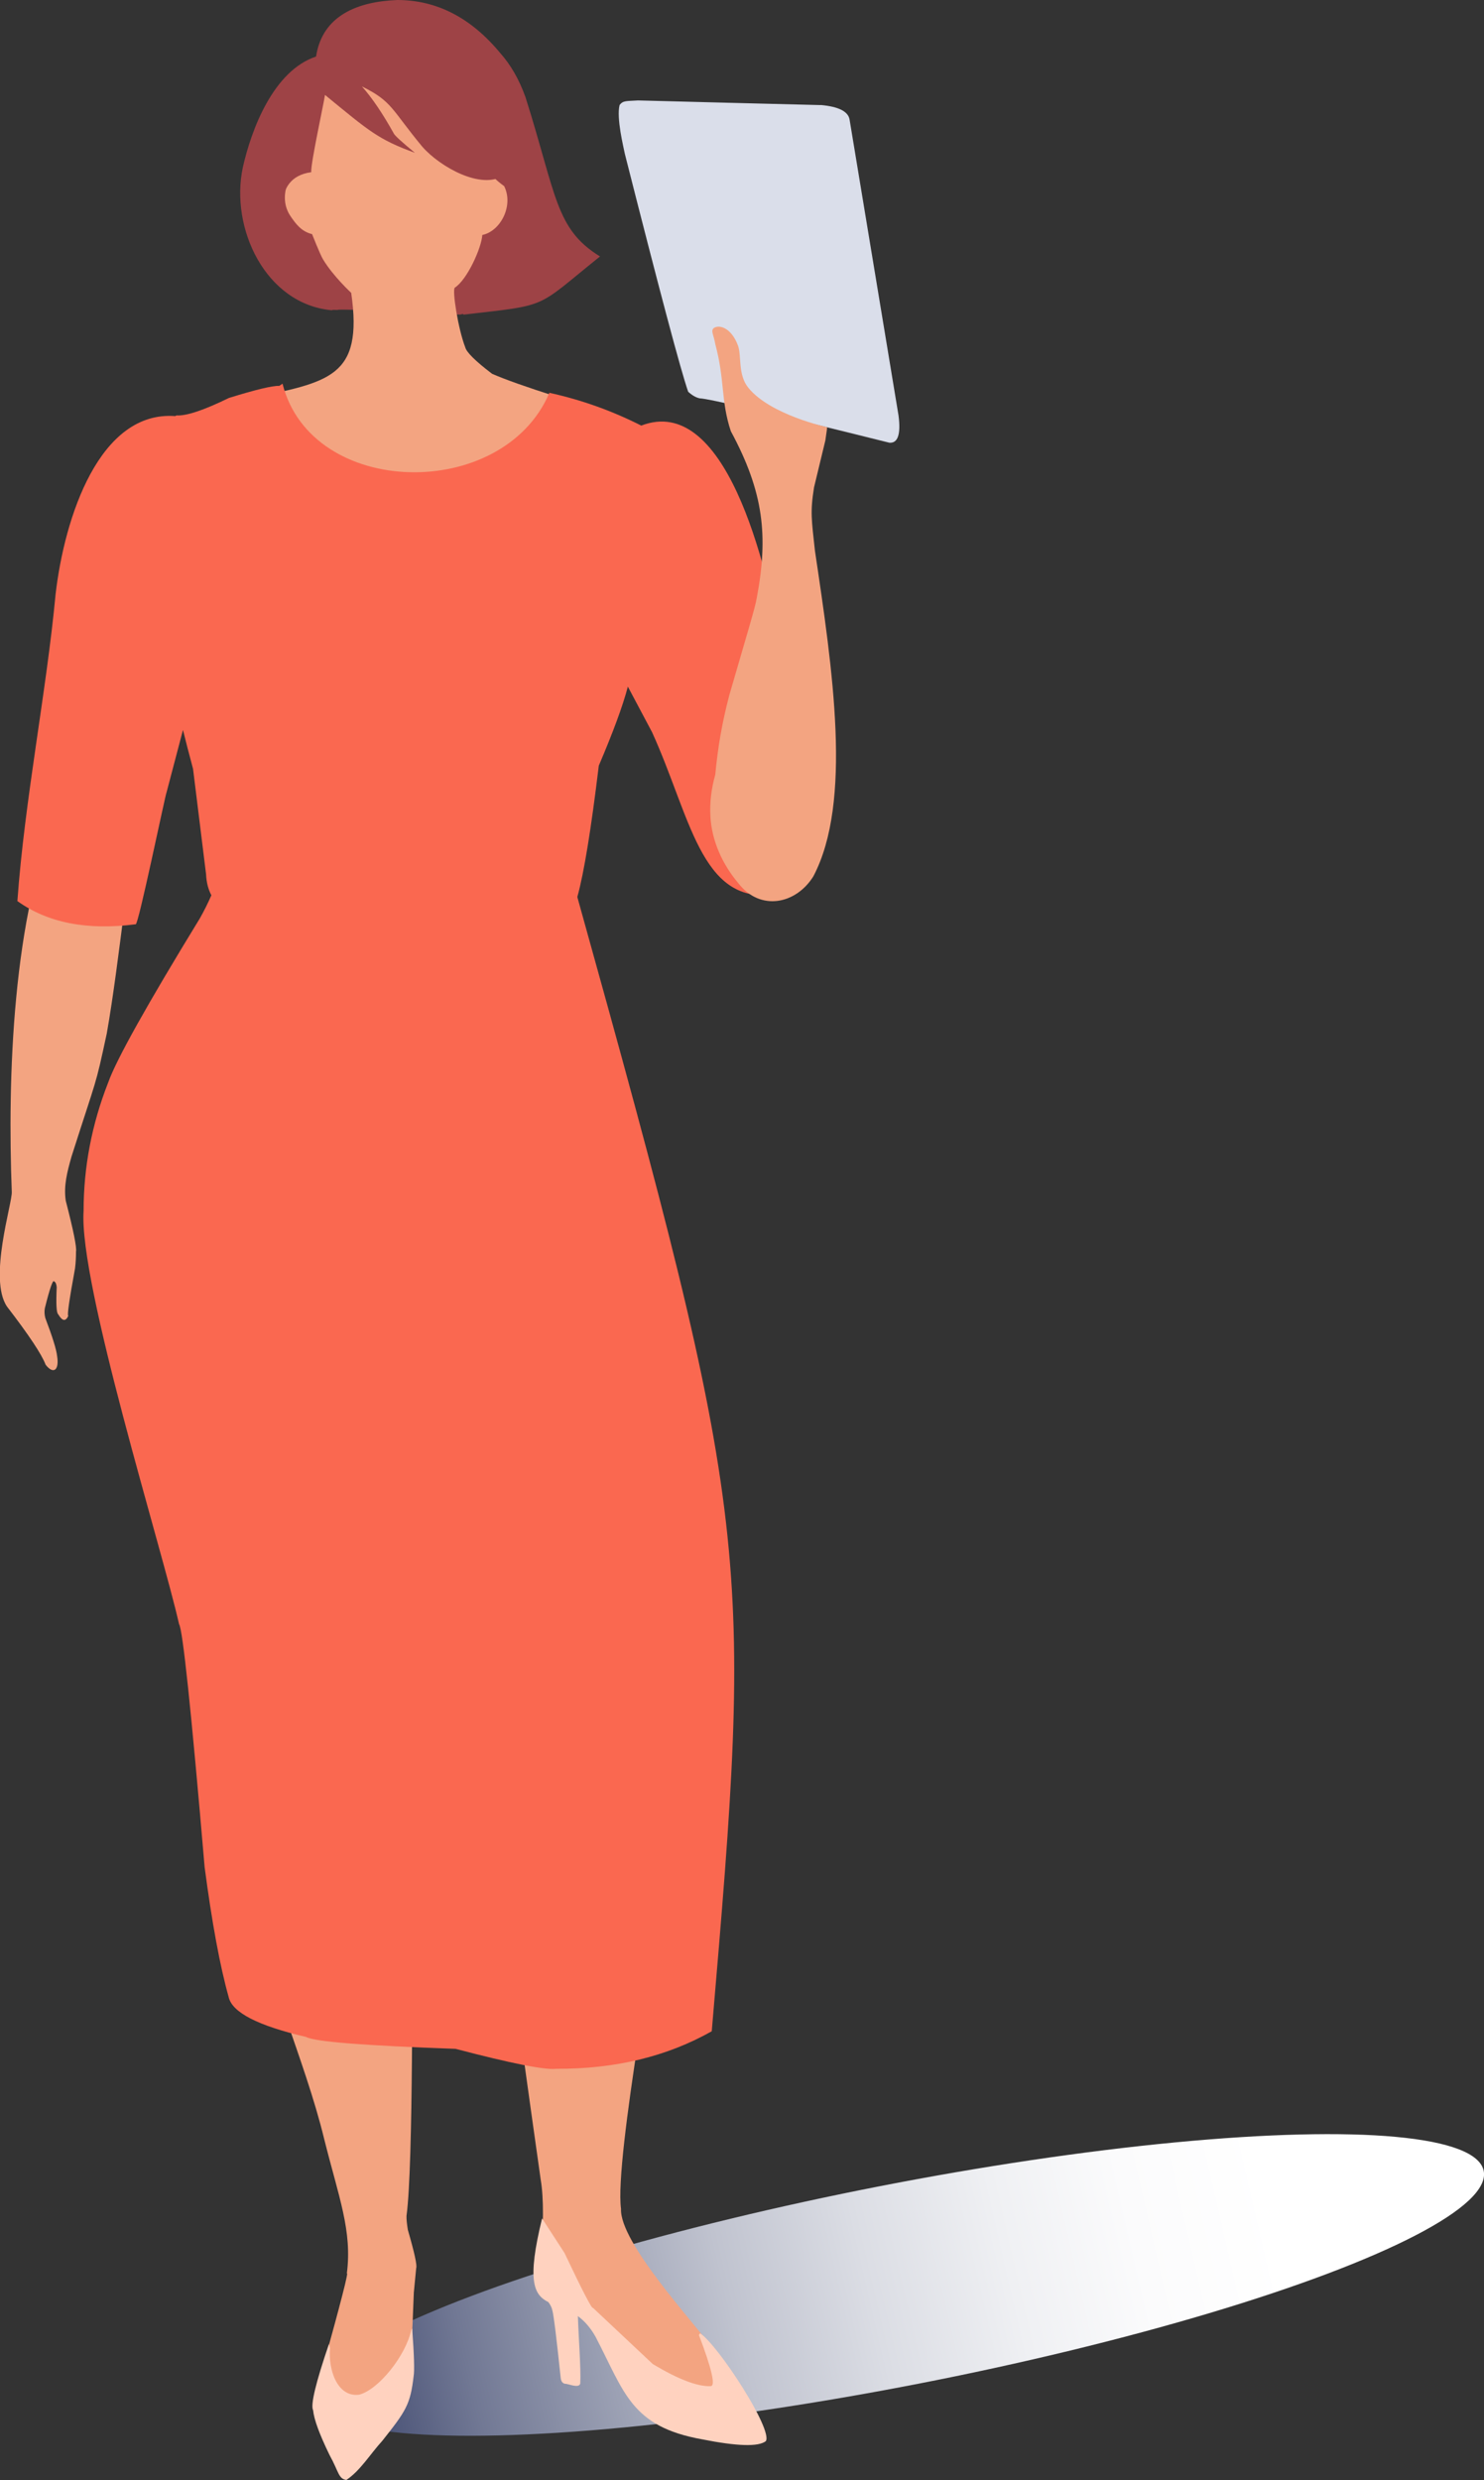 <?xml version="1.0" encoding="UTF-8"?><svg xmlns="http://www.w3.org/2000/svg" xmlns:xlink="http://www.w3.org/1999/xlink" viewBox="0 0 156.21 261"><rect x="0" y="0" width="156.21" height="261" fill="#333333" stroke="none"/><defs><style>.cls-1{fill:#ffd2bf;}.cls-2{fill:url(#gradation);}.cls-3{fill:#9e4346;}.cls-4{fill:#dadeea;}.cls-5{fill:#f3a481;}.cls-6{fill:#fa6850;}</style><linearGradient id="gradation" x1="38.55" y1="266.2" x2="158.59" y2="238.78" gradientTransform="translate(47.76 -16.02) rotate(10.62) scale(1 .96) skewX(-.81)" gradientUnits="userSpaceOnUse"><stop offset="0" stop-color="#3f486e"/><stop offset="0" stop-color="#3f486e"/><stop offset=".11" stop-color="#717894"/><stop offset=".23" stop-color="#9ca1b4"/><stop offset=".34" stop-color="#c0c3cf"/><stop offset=".46" stop-color="#dbdde4"/><stop offset=".58" stop-color="#eff0f3"/><stop offset=".69" stop-color="#fbfbfc"/><stop offset=".81" stop-color="#fff"/></linearGradient></defs><g><ellipse class="cls-2" cx="94.65" cy="240.47" rx="62.69" ry="10.59" transform="translate(-44.26 22.55) rotate(-11.03)"/><path class="cls-3" d="M54.45,16.08c-1.59-4.66-3.65-8.13-6.15-10.42-4.54-3.89-11.37-3.05-14.96,1.69l.08-.25c-4.46,3.92-5.92,17.36-1.74,22.37l-4.47-3.45c1.06,3.22,3.93,6.61,8.33,6.6.03-.19,12.71.5,12.86.49.88-.14,2.2-.76,3.04-1.2l-.11-.8c4.44-3.13,4.99-9.58,3.13-15.04Z"/><path class="cls-5" d="M26.08,198.41c1.81,9.37,6,18.31,8.04,26.68,1.54,6.17,2.97,9.67,2.39,14.17.21-.24-.62,2.99-2.48,9.7-.34,1.41-.5,2.3-.46,2.66-.12.54.36,2.17,1.45,4.88.37,1.01.79,1.54,1.26,1.61,1.62,0,7.14-6.29,6.84-8.89.11-.43.26-3.08.44-7.95l.25-2.58c.11-.27-.18-1.61-.88-4.02-.1-.62-.15-1.11-.14-1.47.75-5.56.54-27.35.7-33.09l-17.41-1.69Z"/><path class="cls-5" d="M70.19,195.61c-.75,6.33-5.53,31.52-4.82,36.85-.15,3.52,7.52,11.78,9.67,14.7,1.19,2.42,2,4.32,2.43,5.71.1.44.02.68-.22.71-4.22-.41-7.72-1.36-10.51-2.84-.74-.14-2.63-2.76-5.67-7.86.02-.18-1.02-.82-3.1-1.91-.86-.63-1.03-1.43-1.08-2.59.34-4.12.35-7.1.03-8.96-2.83-20.01-4.16-30.09-4-30.24l17.26-3.58Z"/><path class="cls-5" d="M41.58,3.53c-2.14-.01-5.84.69-6.22,1.18-4.6,2.78-4.41,7.35-3.26,12.65l-.08.71c-.42.25-.59.15-1.24.36-.86,1.12-1.16,2.92-.2,4.32.55.8,1.13,1.61,2.27,1.89,0,0,.85,2.16,1.15,2.65,1.06,1.77,2.97,3.53,2.97,3.53,1.29,8.97-2.37,9.35-10.66,11.12-.31.12-.45.31-.44.57.04.23.09.37.14.43l1.43,2.05,1.54,1.81c4.17,4.16,7.93,5.92,14.67,5.88,7.62-.33,12.85-3.62,15.62-10.29-.03-.25-.23-.45-.61-.62-3.2-1.02-5.49-1.83-6.86-2.43-1.76-1.34-2.7-2.27-2.83-2.8-.75-1.93-1.4-6.07-1.09-6.27,1.32-.86,2.81-4.21,2.89-5.54,1.93-.4,3.32-3.1,2.3-5.14-1.73-1.26-1.91-1.96-1.9-3.32.21-3.26.51-3.9-.02-6.56-.91-3.96-5.61-5.95-9.57-6.2Z"/><path class="cls-5" d="M14.82,84.1c-1.07,4.64-2.24,17.12-3.58,24.66-1.25,5.82-.97,4.36-3.71,12.95-.46,1.63-.84,3.07-.61,4.65.81,3.13,1.17,4.92,1.08,5.36,0,.6-.03,1.19-.1,1.76-.61,3.32-.85,4.99-.71,5-.28.62-.63.57-1.06-.16-.19-.14-.24-1.09-.16-2.86-.03-.33-.12-.53-.26-.59-.13-.27-.46.67-.99,2.81-.06.34-.04.68.05,1.03.76,2,1.17,3.33,1.24,3.99.25,1.53-.4,1.97-1.21.92-.4-1.07-1.75-3.11-4.06-6.11-2-2.94.58-10.94.5-12.08-.45-11.78.01-29.18,5.04-40.54l8.52-.77Z"/><path class="cls-6" d="M82.41,69.24c-1.71-10.48-6.2-27.81-14.91-24.45-3.04-1.54-6.26-2.7-9.67-3.45-4.89,11.5-25.06,11.1-28.09-.96l-.34.23c-.7-.03-2.47.39-5.3,1.27-2.64,1.29-4.49,1.91-5.53,1.84-.04.02-.08.04-.12.07-7.98-.59-11.66,10.62-12.6,18.76-.95,10.19-3.26,21.65-4.02,32.28,3.19,2.29,7.34,3.1,12.45,2.44.26.24,3.11-13.61,3.26-13.91,0,0,.93-3.52,1.72-6.54.3,1.23.66,2.59,1.06,4.09,0,0,1.37,11.09,1.37,11.09.04.87.23,1.6.56,2.22-.35.8-.75,1.61-1.22,2.44-5.56,9.09-8.78,14.84-9.64,17.26-1.73,4.4-2.59,8.91-2.59,13.51-.52,7.63,8.3,35.7,10.05,43.5.38.53,1.28,9.05,2.69,25.57.77,5.84,1.61,10.4,2.53,13.67.36,1.62,3.08,3.02,8.16,4.2.87.5,6.11.91,15.72,1.25,5.88,1.54,9.41,2.24,10.59,2.1,6.2.03,11.65-1.28,16.38-3.95,4.3-50.26,4.4-52.84-14.15-119.37.7-2.52,1.45-7.12,2.26-13.82,1.52-3.56,2.54-6.33,3.06-8.32,1.29,2.42,2.55,4.8,2.55,4.8,4.05,8.9,5.11,18,12.73,17.1,2.43-.52,3.75-1.8,3.96-3.84.06-3.83-.91-10.86-2.93-21.08Z"/><path class="cls-1" d="M34.64,246.64c-1.41,4.13-1.97,6.47-1.68,7.02.09.96.67,2.53,1.72,4.69.99,1.79.94,2.53,1.78,2.64,1.46-.97,2.45-2.65,3.8-4.14,2.49-3.14,2.93-3.8,3.28-6.78.1-.58.05-2.24-.15-4.98,0-.06-.05,0-.11.15-.57,2.66-3.43,6.26-5.48,6.78-2.33.29-3.26-2.7-3.06-4.88l-.12-.51Z"/><path class="cls-1" d="M73.7,245.55l-.13.19c1.36,3.57,1.77,5.36,1.24,5.38-1.37.06-3.4-.71-6.09-2.32l-6.31-5.93c-.07.2-1.07-1.72-2.99-5.77l-2.36-3.63c-1.61,6.58-.88,8.03.67,8.81.2.28.36.57.41.86.14.46.43,2.82.88,7.1.04.38.2.59.47.63.3-.02,1.46.53,1.59-.03.08-1.67-.18-4.82-.25-7.09.64.47,1.28,1.14,1.86,2.17,3.06,5.86,3.72,9.46,11.24,10.8,3.68.73,5.91.79,6.68.19.79-1.19-5.05-10.15-6.91-11.35Z"/><path class="cls-3" d="M41.82,0c-4.11.16-7.89,1.59-8.55,5.95-4.51,1.5-6.82,7.71-7.71,11.67-1.36,6.37,2.37,14.38,9.35,15.03.16-.04.27-.08.31-.12-1.9-1.32-3.29-2.94-4.16-4.88-1.51-3.81-2.67-8.92,1.7-9.53-.06-.93,1.28-7.02,1.45-8.13,4.63,3.79,5.56,4.67,9.46,6.09-1.33-1.1-2.06-1.76-2.2-2-1.18-2.12-2.3-3.78-3.37-4.98,3.21,1.57,3.09,2.41,6.37,6.36,1.92,2.17,6.23,4.52,8.52,3.01,2.49,6.57,1.11,10.07-4.2,14.51-.08.07-.06.12.04.13,9.13-1.06,7.43-.59,14.33-6.12-4.71-2.9-4.57-6.41-7.84-16.75-.67-1.87-1.56-3.42-2.66-4.65-3.08-3.73-6.7-5.59-10.85-5.59Z"/><path class="cls-4" d="M86.38,11.06s-19.19-.48-19.22-.49c-1.24.08-1.57,0-1.94.48-.35,1.37.41,4.41.55,5.13,3.67,14.47,5.89,22.82,6.67,25.05.42.38.82.61,1.21.69.95.03,7.6,1.59,19.96,4.67.9.08,1.23-.88.97-2.87l-5.15-31.13c-.14-.86-1.15-1.37-3.04-1.54Z"/><path class="cls-5" d="M75.11,34.55c-.32.27.05.79.18,1.66,1.03,3.81.57,5.96,1.64,9.17,3.46,6.41,3.96,11.02,2.73,17.54-.15.99-1.11,4.08-2.9,10.27-.75,2.88-1.18,5.32-1.47,8.34-.42,1.5-.59,2.9-.51,4.39.14,2.58,1.27,5.05,2.94,7.03,2.3,2.98,6.07,2.22,7.9-.73,4.12-7.85,2.03-21.72.16-34.28-.34-3.2-.52-4-.09-6.66l1.19-4.93c.15-.98.19-1.39.19-1.39,0,0-5.97-1.29-8.29-4.14-1.14-1.4-.7-3.39-1.1-4.46-.73-1.95-2.06-2.24-2.59-1.8Z"/></g></svg>